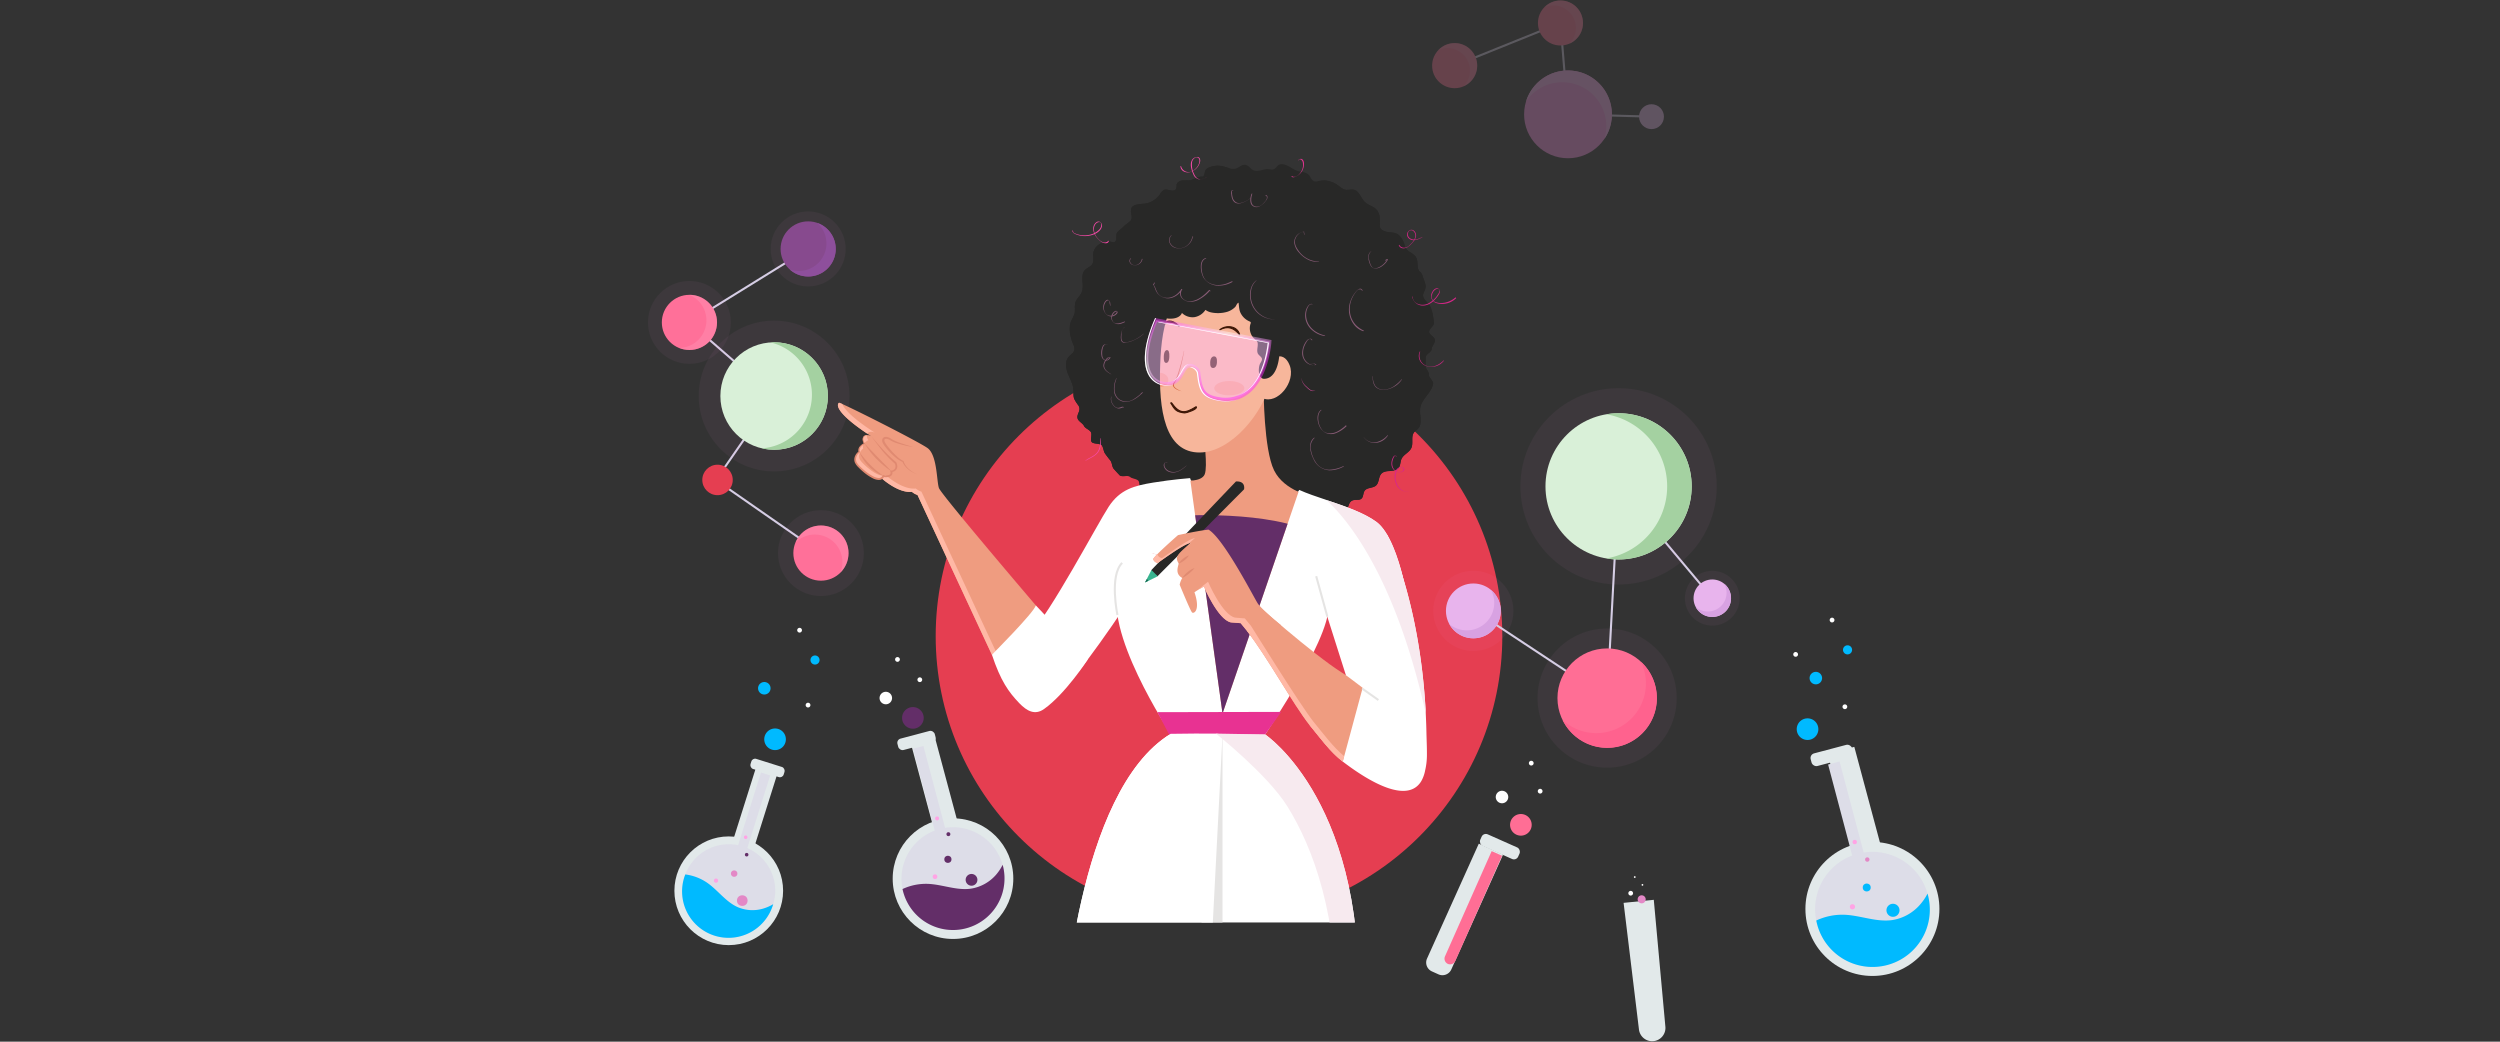 <?xml version="1.0" encoding="UTF-8"?> <svg xmlns="http://www.w3.org/2000/svg" xmlns:xlink="http://www.w3.org/1999/xlink" id="Layer_1" data-name="Layer 1" viewBox="0 0 1200 500"><rect x="0" y="0" width="1200" height="500" fill="#333333" stroke="none"/><defs><style>.cls-1,.cls-4,.cls-41{fill:none;}.cls-2{fill:#e53e51;}.cls-3{fill:#1e1e1e;}.cls-4{stroke:#d5cde4;}.cls-4,.cls-41{stroke-miterlimit:10;}.cls-20,.cls-5{fill:#ff92e7;}.cls-5{opacity:0.05;}.cls-6{fill:#e7b6ed;}.cls-7{fill:#d8a2e2;}.cls-8{fill:#ff6e95;}.cls-9{fill:#ff628e;}.cls-10{fill:#d9f0d8;}.cls-11{fill:#a4d1a1;}.cls-12{fill:#00baff;}.cls-13,.cls-30{fill:#fff;}.cls-14{fill:#e2e9ea;}.cls-15{fill:#dddde8;}.cls-16{fill:#e388c6;}.cls-17{fill:#632e68;}.cls-18{fill:#ffa4e5;}.cls-19,.cls-36{opacity:0.25;}.cls-21{fill:#ffb0f2;}.cls-22{fill:#ff94b5;}.cls-22,.cls-37,.cls-38,.cls-48{opacity:0.45;}.cls-23{fill:#814689;}.cls-24{fill:#8e4f9c;}.cls-25{clip-path:url(#clip-path);}.cls-26,.cls-50{fill:#ef9c80;}.cls-26,.cls-27,.cls-28,.cls-30,.cls-32,.cls-36,.cls-41,.cls-42,.cls-46{isolation:isolate;}.cls-28{fill:#ffb8a5;}.cls-29{fill:#e08970;}.cls-31{fill:#282827;}.cls-32{fill:#f7b69b;}.cls-33,.cls-34{fill:#3d1605;}.cls-34{stroke:#3d1605;stroke-linecap:round;stroke-linejoin:round;stroke-width:0.52px;}.cls-35{fill:#d5633a;}.cls-36{fill:#f75921;}.cls-37{fill:#ffc0ff;}.cls-38{fill:url(#linear-gradient);}.cls-39{clip-path:url(#clip-path-2);}.cls-40{fill:#e83292;}.cls-41{stroke:#e5e4e3;}.cls-42{fill:#e5e4e3;}.cls-43{fill:#e08a71;}.cls-44{fill:#38b490;}.cls-45{fill:#146a52;}.cls-46{fill:#f7eaef;}.cls-47{fill:#e94da9;}.cls-49{fill:#ff9ad7;}.cls-51{fill:#f849a8;}.cls-52{fill:#d82689;}</style><clipPath id="clip-path"><rect class="cls-1" x="359.19" y="68.71" width="464.01" height="374.06"></rect></clipPath><linearGradient id="linear-gradient" x1="585.54" y1="183.34" x2="570.38" y2="146.09" gradientUnits="userSpaceOnUse"><stop offset="0" stop-color="#f2f"></stop><stop offset="0.5" stop-color="#fff"></stop><stop offset="1" stop-color="#f2f"></stop></linearGradient><clipPath id="clip-path-2"><polyline class="cls-1" points="623.29 236.13 571.38 230.74 586.81 342.49"></polyline></clipPath></defs><circle class="cls-2" cx="585.12" cy="305.36" r="135.99"></circle><path class="cls-3" d="M590.09,351.37a1.5,1.5,0,0,0,0-3,1.5,1.5,0,0,0,0,3Z"></path><line class="cls-4" x1="776.92" y1="233.45" x2="821.9" y2="287.15"></line><circle class="cls-5" cx="771.42" cy="335.08" r="33.41"></circle><circle class="cls-5" cx="776.92" cy="233.45" r="47.13"></circle><polyline class="cls-4" points="776.92 233.45 771.42 335.08 708.01 293.23"></polyline><circle class="cls-6" cx="707.21" cy="293.23" r="13.16"></circle><circle class="cls-5" cx="707.21" cy="293.23" r="19.25"></circle><path class="cls-7" d="M715.63,283.11a13.16,13.16,0,0,1-20,16.39,13.16,13.16,0,1,0,20-16.39Z"></path><circle class="cls-6" cx="821.9" cy="287.15" r="9"></circle><circle class="cls-5" cx="821.9" cy="287.15" r="13.16"></circle><path class="cls-7" d="M827.66,280.22A9,9,0,0,1,814,291.44a9,9,0,1,0,13.68-11.22Z"></path><circle class="cls-8" cx="771.42" cy="335.08" r="23.84"></circle><path class="cls-9" d="M787.6,317.58a23.83,23.83,0,0,1-37.56,28,23.84,23.84,0,1,0,37.56-28Z"></path><circle class="cls-10" cx="776.92" cy="233.45" r="35.09"></circle><path class="cls-11" d="M776.92,198.36a35.49,35.49,0,0,0-5.87.5,35.09,35.09,0,0,1,0,69.18,35.49,35.49,0,0,0,5.87.5,35.09,35.09,0,1,0,0-70.18Z"></path><path class="cls-12" d="M377.22,354.86a5.19,5.19,0,1,1-5.19-5.19A5.19,5.19,0,0,1,377.22,354.86Z"></path><path class="cls-12" d="M369.87,330.37a3,3,0,1,1-3-3A3,3,0,0,1,369.87,330.37Z"></path><path class="cls-12" d="M393.39,316.81a2.18,2.18,0,1,1-2.18-2.18A2.19,2.19,0,0,1,393.39,316.81Z"></path><path class="cls-13" d="M384.94,302.5a1.14,1.14,0,1,1-1.14-1.14A1.14,1.14,0,0,1,384.94,302.5Z"></path><path class="cls-13" d="M389,338.45a1.14,1.14,0,1,1-1.14-1.14A1.14,1.14,0,0,1,389,338.45Z"></path><circle class="cls-14" cx="349.8" cy="427.57" r="26.09"></circle><rect class="cls-14" x="360.05" y="366.09" width="16.69" height="5.09" rx="1.86" transform="translate(127.83 -93.68) rotate(17.49)"></rect><path class="cls-14" d="M354.95,367.37h10.47a.1.1,0,0,1,.1.1V418.1a3.91,3.91,0,0,1-3.91,3.91h-2.86a3.91,3.91,0,0,1-3.91-3.91V367.47a.1.1,0,0,1,.1-.1Z" transform="translate(135.29 -90.01) rotate(17.49)"></path><path class="cls-15" d="M352.49,417.7a2.42,2.42,0,0,1-1.08-2.87l13.84-43.92a.1.1,0,0,1,.11-.06l4.25,1.34a.08.08,0,0,1,.05.11l-13.88,44.05A2.32,2.32,0,0,1,352.49,417.7Z"></path><path class="cls-15" d="M371.15,434c-.2.67-.44,1.33-.7,2a22.29,22.29,0,0,1-41.51-16.27l.21-.53a22.29,22.29,0,0,1,42,14.82Z"></path><path class="cls-12" d="M371.15,434c-.2.67-.44,1.33-.7,2a22.29,22.29,0,0,1-41.51-16.27,23.8,23.8,0,0,1,10.42,3.94c5.2,3.56,8.95,9.17,14.7,11.74a18,18,0,0,0,12.21.73A20.74,20.74,0,0,0,371.15,434Z"></path><circle class="cls-16" cx="356.29" cy="432.29" r="2.55"></circle><circle class="cls-16" cx="352.4" cy="419.33" r="1.55"></circle><circle class="cls-17" cx="358.4" cy="410.25" r="0.86"></circle><circle class="cls-18" cx="357.92" cy="401.88" r="0.86"></circle><circle class="cls-18" cx="343.68" cy="422.7" r="1.02"></circle><path class="cls-12" d="M872.81,350a5.19,5.19,0,1,1-5.19-5.19A5.19,5.19,0,0,1,872.81,350Z"></path><path class="cls-12" d="M874.6,325.49a3,3,0,1,1-3-3A3,3,0,0,1,874.6,325.49Z"></path><path class="cls-12" d="M889,311.93a2.18,2.18,0,1,1-2.17-2.18A2.18,2.18,0,0,1,889,311.93Z"></path><path class="cls-13" d="M880.53,297.63a1.14,1.14,0,1,1-1.14-1.14A1.14,1.14,0,0,1,880.53,297.63Z"></path><path class="cls-13" d="M863.05,314.11a1.14,1.14,0,1,1-1.14-1.14A1.14,1.14,0,0,1,863.05,314.11Z"></path><path class="cls-13" d="M886.68,339.24a1.14,1.14,0,1,1-1.14-1.14A1.14,1.14,0,0,1,886.68,339.24Z"></path><circle class="cls-14" cx="898.76" cy="436.3" r="32.16"></circle><rect class="cls-14" x="868.99" y="359.5" width="20.57" height="6.27" rx="2.3" transform="translate(-63.52 237.1) rotate(-14.83)"></rect><path class="cls-14" d="M881.44,361.51h12.91a.13.13,0,0,1,.13.13v62.42a4.82,4.82,0,0,1-4.82,4.82h-3.53a4.82,4.82,0,0,1-4.82-4.82V361.64A.13.13,0,0,1,881.44,361.51Z" transform="matrix(0.97, -0.26, 0.26, 0.97, -71.57, 240.39)"></path><path class="cls-15" d="M895.05,424.24a3,3,0,0,1-3-2.27l-14.53-54.89a.11.11,0,0,1,.07-.14l5.31-1.4a.12.12,0,0,1,.13.08l14.57,55.05A2.85,2.85,0,0,1,895.05,424.24Z"></path><path class="cls-15" d="M925.23,428.92c.23.82.43,1.67.58,2.52a27.49,27.49,0,0,1-54,10.41c-.05-.23-.09-.46-.13-.69a27.49,27.49,0,0,1,53.53-12.24Z"></path><path class="cls-12" d="M925.23,428.92c.23.82.43,1.67.58,2.52a27.49,27.49,0,0,1-54,10.41,29.44,29.44,0,0,1,13.45-2.77c7.76.29,15.38,3.66,23.07,2.55a22.27,22.27,0,0,0,13.19-7.29A25.68,25.68,0,0,0,925.23,428.92Z"></path><circle class="cls-12" cx="908.63" cy="436.94" r="3.14"></circle><circle class="cls-12" cx="896.03" cy="426" r="1.91"></circle><circle class="cls-16" cx="896.3" cy="412.58" r="1.06"></circle><circle class="cls-18" cx="890.27" cy="404.18" r="1.06"></circle><circle class="cls-18" cx="889.17" cy="435.26" r="1.26"></circle><circle class="cls-14" cx="457.44" cy="421.75" r="28.95"></circle><rect class="cls-14" x="430.65" y="352.62" width="18.52" height="5.65" rx="2.07" transform="translate(-76.31 124.42) rotate(-14.83)"></rect><path class="cls-14" d="M441.86,354.43h11.62a.11.11,0,0,1,.11.11v56.19a4.34,4.34,0,0,1-4.34,4.34h-3.18a4.34,4.34,0,0,1-4.34-4.34V354.54a.11.11,0,0,1,.11-.11Z" transform="matrix(0.97, -0.26, 0.26, 0.97, -83.56, 127.38)"></path><path class="cls-15" d="M454.11,410.89a2.67,2.67,0,0,1-2.72-2l-13.08-49.41a.1.1,0,0,1,.07-.12l4.78-1.27a.09.09,0,0,1,.11.07l13.12,49.56A2.56,2.56,0,0,1,454.11,410.89Z"></path><path class="cls-15" d="M481.27,415.11a21.36,21.36,0,0,1,.52,2.27,24.74,24.74,0,0,1-48.58,9.36c0-.2-.08-.41-.12-.62a24.74,24.74,0,0,1,48.18-11Z"></path><path class="cls-17" d="M481.27,415.11a21.36,21.36,0,0,1,.52,2.27,24.74,24.74,0,0,1-48.58,9.36,26.56,26.56,0,0,1,12.1-2.49c7,.26,13.84,3.3,20.76,2.3A20.11,20.11,0,0,0,478,420,22.73,22.73,0,0,0,481.27,415.11Z"></path><circle class="cls-17" cx="466.33" cy="422.32" r="2.83"></circle><circle class="cls-17" cx="454.99" cy="412.48" r="1.72"></circle><circle class="cls-17" cx="455.23" cy="400.4" r="0.95"></circle><circle class="cls-18" cx="449.81" cy="392.84" r="0.95"></circle><circle class="cls-18" cx="448.81" cy="420.81" r="1.13"></circle><path class="cls-17" d="M443.38,344.59a5.19,5.19,0,1,1-5.19-5.19A5.19,5.19,0,0,1,443.38,344.59Z"></path><path class="cls-13" d="M428.19,335.06a3,3,0,1,1-3-3A3,3,0,0,1,428.19,335.06Z"></path><path class="cls-13" d="M431.93,316.52a1.14,1.14,0,1,1-1.14-1.13A1.14,1.14,0,0,1,431.93,316.52Z"></path><path class="cls-13" d="M442.65,326.27a1.14,1.14,0,1,1-1.14-1.14A1.14,1.14,0,0,1,442.65,326.27Z"></path><rect class="cls-14" x="710.04" y="403.32" width="19.92" height="6.07" rx="2.22" transform="translate(227.01 -257.33) rotate(23.96)"></rect><path class="cls-14" d="M700.38,403.55h12.75a0,0,0,0,1,0,0v60.58a4.67,4.67,0,0,1-4.67,4.67H705a4.67,4.67,0,0,1-4.67-4.67V403.55A0,0,0,0,1,700.38,403.55Z" transform="matrix(0.91, 0.41, -0.41, 0.91, 237.97, -249.39)"></path><path class="cls-8" d="M695,462.68a2.77,2.77,0,0,1-1.4-3.65L716,408.54l5,2.24-22.44,50.5A2.76,2.76,0,0,1,695,462.68Z"></path><path class="cls-8" d="M734.91,397.66a5.19,5.19,0,1,1-3.15-6.63A5.18,5.18,0,0,1,734.91,397.66Z"></path><path class="cls-13" d="M723.78,383.6a3,3,0,1,1-1.85-3.87A3,3,0,0,1,723.78,383.6Z"></path><path class="cls-13" d="M736.08,366.69a1.14,1.14,0,1,1-.69-1.45A1.14,1.14,0,0,1,736.08,366.69Z"></path><path class="cls-13" d="M740.35,380.15a1.14,1.14,0,1,1-.7-1.45A1.14,1.14,0,0,1,740.35,380.15Z"></path><path class="cls-14" d="M793.77,499.74h0a6.38,6.38,0,0,1-7.07-5.59l-7.37-60.78,14.49-1.46,5.55,60.76A6.38,6.38,0,0,1,793.77,499.74Z"></path><path class="cls-16" d="M789.92,431.43a1.93,1.93,0,1,1-2.16-1.67A1.94,1.94,0,0,1,789.92,431.43Z"></path><path class="cls-13" d="M783.86,428.63a1.13,1.13,0,1,1-1.27-1A1.13,1.13,0,0,1,783.86,428.63Z"></path><path class="cls-13" d="M785.11,420.93a.42.42,0,1,1-.84.11.42.42,0,0,1,.84-.11Z"></path><path class="cls-13" d="M788.79,424.7a.42.42,0,1,1-.47-.37A.42.42,0,0,1,788.79,424.7Z"></path><g class="cls-19"><line class="cls-4" x1="749.02" y1="11.03" x2="698.23" y2="31.52"></line><polyline class="cls-4" points="749.02 11.03 752.63 54.89 792.72 55.99"></polyline><circle class="cls-20" cx="752.64" cy="54.89" r="21.07"></circle><path class="cls-21" d="M733.62,45.82a20.51,20.51,0,0,0-1.14,2.92A21.08,21.08,0,0,1,770.1,66.69a21.07,21.07,0,1,0-36.48-20.87Z"></path><circle class="cls-8" cx="749.02" cy="11.03" r="10.81"></circle><path class="cls-22" d="M741.22,3.55A10.81,10.81,0,0,1,753.32,21a10.81,10.81,0,1,0-12.1-17.4Z"></path><circle class="cls-8" cx="698.23" cy="31.52" r="10.81"></circle><path class="cls-22" d="M690.42,24a10.81,10.81,0,0,1,12.11,17.41A10.82,10.82,0,1,0,690.42,24Z"></path><circle class="cls-6" cx="792.72" cy="56" r="5.97"></circle></g><rect class="cls-1" x="269.08" y="11.02" width="649.78" height="433.18"></rect><line class="cls-4" x1="330.92" y1="154.76" x2="387.92" y2="119.49"></line><polyline class="cls-4" points="330.93 154.76 371.57 190.09 343.64 230.43 394.05 265.49"></polyline><circle class="cls-5" cx="371.57" cy="190.09" r="36.2"></circle><circle class="cls-10" cx="371.57" cy="190.09" r="25.79"></circle><path class="cls-11" d="M369.49,215.79a24.93,24.93,0,0,1-3.79-.59,25.79,25.79,0,0,0,4.12-50.84,25.79,25.79,0,1,1-.33,51.43Z"></path><circle class="cls-8" cx="330.92" cy="154.76" r="13.24"></circle><circle class="cls-5" cx="330.92" cy="154.76" r="19.9"></circle><path class="cls-22" d="M326,167a13.23,13.23,0,0,0,8.41-23.32,13.43,13.43,0,0,0-3.6-2.18A13.23,13.23,0,1,1,326,167Z"></path><circle class="cls-8" cx="394.05" cy="265.49" r="13.24"></circle><circle class="cls-5" cx="394.05" cy="265.49" r="20.62"></circle><path class="cls-22" d="M403.35,274.9a13.23,13.23,0,0,0-21.51-14.5,13.23,13.23,0,1,1,21.51,14.5Z"></path><circle class="cls-23" cx="387.92" cy="119.49" r="13.24"></circle><circle class="cls-5" cx="387.92" cy="119.49" r="18.01"></circle><path class="cls-24" d="M379.06,129.32A13.23,13.23,0,0,0,392.3,107a13.23,13.23,0,1,1-13.24,22.32Z"></path><circle class="cls-2" cx="344.41" cy="230.37" r="7.31"></circle><g class="cls-25"><path class="cls-26" d="M418.27,209.43s6.23,8.31,11.64,12.75c1.19,2.6-.43,3.9-2.06,4,.65,2.06-1.41,2.71-3.78,2.28-2.17,4.76-11.38-3.68-12.9-5.85s-.21-4.66,1.3-5.74c-.54-1.52.55-3,2.5-4-2-2.81.27-5.14,3.3-3.43-14.41-9.24-17.53-14.58-15.51-16.12,2.75.77,37.44,18.25,42.42,21.72,4.76,3.36,4.37,16.06,5.52,19.24s46.5,56.31,46.5,56.31c1.15,9.53-21.08,23.69-21.08,23.69l-35.71-76.71a7.92,7.92,0,0,1-2.7-1.52c-6.61.76-14.54-6.51-14.54-6.51"></path><g class="cls-27"><path class="cls-28" d="M416.84,211.26a3.38,3.38,0,0,1-.71-2.4c-1.73.11-2.57,1.85-1.23,3.89A5.61,5.61,0,0,1,416.84,211.26Z"></path><path class="cls-28" d="M478,312.66,442.29,236a7.89,7.89,0,0,1-2.71-1.52c-6.61.76-14.54-6.51-14.54-6.51-3.11,2-10.64-5-12-6.92-1.52-2.16-.22-4.65,1.3-5.74a2.44,2.44,0,0,1,.33-2.24c-1.76,1-2.72,2.41-2.21,3.85-1.51,1.08-2.81,3.57-1.3,5.74,1.36,1.94,8.89,8.91,12,6.92h0s7.93,7.27,14.54,6.51a7.92,7.92,0,0,0,2.7,1.52l35.71,76.7a103.08,103.08,0,0,0,11.39-8.63A104.67,104.67,0,0,1,478,312.66Z"></path><path class="cls-28" d="M420.14,207.83c-10.32-6.63-14.85-11.25-15.84-13.9a14.82,14.82,0,0,0-1.54-.62c-1.93,1.47.84,6.4,13.61,14.88C416.94,207.19,418.41,206.85,420.14,207.83Z"></path></g><g class="cls-27"><path class="cls-29" d="M418.27,209.43c1.84,2.22,3.72,4.41,5.69,6.5a57.89,57.89,0,0,0,6.21,5.93l.07.06,0,.09a4.77,4.77,0,0,1,.44,1.43,2.9,2.9,0,0,1-.23,1.58,2.73,2.73,0,0,1-1.11,1.17,3.66,3.66,0,0,1-1.5.44l.4-.58a2.3,2.3,0,0,1,0,1.67,2.18,2.18,0,0,1-1.3,1.1,6.13,6.13,0,0,1-3,.11l.52-.28a3,3,0,0,1-1.05,1.29,2.88,2.88,0,0,1-1.61.44,6.82,6.82,0,0,1-2.9-.81,23.21,23.21,0,0,1-4.73-3.25c-.72-.62-1.42-1.27-2.08-1.95a7.88,7.88,0,0,1-1.77-2.39,4.09,4.09,0,0,1,.07-3,5.38,5.38,0,0,1,1.85-2.34l-.12.38a2.74,2.74,0,0,1-.07-1.45,3.19,3.19,0,0,1,.63-1.26,5.77,5.77,0,0,1,2.14-1.61l-.09.34a4.43,4.43,0,0,1-.69-1.83,2.2,2.2,0,0,1,.61-1.84,2.34,2.34,0,0,1,1.82-.54,4.55,4.55,0,0,1,1.76.64,4.47,4.47,0,0,0-1.77-.49,2.12,2.12,0,0,0-1.63.57,1.9,1.9,0,0,0-.43,1.62,3.8,3.8,0,0,0,.72,1.6l.14.21-.23.13a5.76,5.76,0,0,0-1.9,1.54,2.26,2.26,0,0,0-.39,2.15l.09.22-.2.16a4,4,0,0,0-1.53,4.53,7.35,7.35,0,0,0,1.61,2.08c.66.65,1.34,1.28,2.05,1.87a22.11,22.11,0,0,0,4.56,3.07,6.28,6.28,0,0,0,2.48.7,1.82,1.82,0,0,0,1.79-1.13l.16-.34.36.06a5.22,5.22,0,0,0,2.49,0,1.26,1.26,0,0,0,.78-.6,1.33,1.33,0,0,0,0-1l-.16-.55.56,0a2.23,2.23,0,0,0,1.89-1.1,2.82,2.82,0,0,0-.17-2.29l.11.14a59.29,59.29,0,0,1-6.07-6.21C421.72,214.06,419.92,211.8,418.27,209.43Z"></path></g><path class="cls-30" d="M651.7,490.83H510.48s6.07-111,51.45-138.59c7.83-.14,15.23-.16,21.7-.12,14,.08,23.64.43,23.64.43S657.76,386,651.7,490.83Z"></path><path class="cls-31" d="M687.25,167.49c0,1.38-2.87,2.6-2.93,4s.07,2.62-.06,4,1.74,2.89,1.55,4.24,2.34,3.2,2.08,4.55c-.76,4-4.72,6.76-5.93,10.54-1.15,3.57,1.27,8.14-1.24,10.92-.62.69-1.46,1.14-2,1.87-1.53,2-.22,5.08-1.25,7.4s-3.76,3.13-4.75,5.32c-.64,1.4-.45,3.15-1.42,4.35-1.86,2.3-6.13.58-8.2,2.7-1.47,1.51-1,4.27-2.59,5.69s-4.3.86-5.49,2.54c-.81,1.16-.51,3-1.62,3.86-.93.73-2.29.36-3.45.57-2.35.42-2.4,2.38-3.2,4.06-1.39,2.88-2.72.83-5.17,2.1-1.22.63-3.19-.15-4.44.42s-1.72,3.11-3,3.62-2.9.35-4.21.8-4.08-3.89-5.4-3.5-2,2.7-3.35,3-2.86-.69-4.22-.43-2.53.84-3.89,1-2.51,1.52-3.89,1.65-2.71-.34-4.09-.28-2.67,4.06-4.05,4.06-2.66-4.58-4-4.64-2.89,2.37-4.25,2.24-3.1,2.06-4.45,1.87-2.17-4-3.52-4.29-2.54-1-3.88-1.32-2.16-2.16-3.48-2.55-4,3.67-5.33,3.22-2-2.68-3.26-3.19-2.16-1.89-3.41-2.46-2.18-1.66-3.4-2.29-4.14,1.82-5.33,1.13-2-2.21-3.12-2.95-3.22-.31-4.34-1.11-.62-3.85-1.7-4.7-.22-3.94-1.26-4.84-2.82-.82-3.81-1.77-4.11.24-5.06-.76-1.93-2-2.83-3.08-.77-3-1.62-4-1.71-2.15-2.51-3.27-.78-2.76-1.53-3.92-4.35-.61-5-1.8.33-3.39-.3-4.61-2.75-1.79-3.32-3-2.45-2.09-3-3.37c-.89-2.23,1.92-3.86.31-6.46a19.27,19.27,0,0,1-2-3.13c-.56-1.46-.3-3.09-.44-4.65-.25-2.73-1.75-5.17-2.71-7.74s-1.3-5.75.49-7.83c.92-1.07,2.37-1.82,2.69-3.2a4.83,4.83,0,0,0-.55-2.83c-1.47-3.66-2.43-7.88-.81-11.49a20.91,20.91,0,0,0,1.42-3.08c.49-1.81-.11-3.8.48-5.58s2.3-3,3-4.79c1.44-3.41-1-8,1.59-10.71,1-1.07,2.65-1.5,3.45-2.75,1-1.54.28-3.57.53-5.39a6.28,6.28,0,0,1,3.5-4.53,9.31,9.31,0,0,1,4.14-1c.74,0,1.92.61,2.57.25,1.54-.87.28-3.46,1.34-4.68.9-1,2.07-1.75,3-2.75s2.15-1.63,3.14-2.58c2.36-2.25-2.14-6.45,2.95-7.9a30.16,30.16,0,0,1,4.15-.51,10.66,10.66,0,0,0,7.28-4.58,4.88,4.88,0,0,1,1.83-2c1-.42,2.09,0,3.14.24s2.39.09,2.8-.9a8.39,8.39,0,0,0,.15-1.82c.22-1.24,1.58-1.95,2.84-2.09s2.53.11,3.77-.11c2.14-.39,4.09-2.14,6.21-1.64,1.16-2.13.24-3.32,2.75-4.45a10.69,10.69,0,0,1,6.9-.51c2,.51,4,1.61,6,1,1.55-.49,2.85-2,4.46-1.79s2.37,1.8,3.71,2.5c2.05,1.08,4.28-.12,6.35-.43.87-.13,2.75.37,3.39.14,2-.72,1.77-2.72,4.48-2.48s4.7,2.45,7.21,3.21c1.75.53,3.63.42,5.1,1.65,1.29,1.08,1.3,2.77,3,3.33,1.25.4,3.49-.48,4.88-.36A12.64,12.64,0,0,1,642,88.8c1.29.91,2.5,2.1,4.06,2.31,1.24.17,2.52-.33,3.75-.06,2.69.57,3.39,4.09,5.39,6,1.5,1.4,3.72,1.84,5.2,3.26,2.27,2.16,1.94,5,1.93,7.87a3.29,3.29,0,0,0,.1,1,2.91,2.91,0,0,0,1.53,1.52c2.09,1.1,4.43.58,6.39,1.43,1.78.78,3.23,3.3,3.75,5.06a8,8,0,0,0,.73,2c1.28,2,4,2.38,5.08,4.7.89,1.84.08,4.53,1.29,6.13.27.35.65.6.93.94a4.35,4.35,0,0,1,.74,1.62c.45,1.44,1.36,3.24,1.44,4.74s-.77,2.49-1.16,3.91c-.52,1.89,1.86,3.76,2.89,5.08,1.46,1.89,2,6.24,2.29,8.58.19,1.36-2.49,3.06-2.36,4.44s2.78,2.55,2.85,3.93S687.25,166.1,687.25,167.49Z"></path><path class="cls-31" d="M685.81,179.68c.19-1.35-1.68-2.86-1.55-4.24s0-2.6.06-4,2.93-2.59,2.93-4,1.6-2.81,1.54-4.18-2.73-2.57-2.85-3.93,2.55-3.08,2.36-4.44c-.33-2.34-.83-6.69-2.29-8.58-1-1.32-3.41-3.19-2.89-5.08.39-1.42,1.24-2.36,1.16-3.91s-1-3.3-1.44-4.74a4.35,4.35,0,0,0-.74-1.62c-.28-.34-.66-.59-.93-.94-1.21-1.6-.4-4.29-1.29-6.13-1.13-2.32-3.8-2.71-5.08-4.7a8,8,0,0,1-.73-2c-.52-1.76-2-4.28-3.75-5.06-2-.85-4.3-.33-6.39-1.43a2.91,2.91,0,0,1-1.53-1.52,3.29,3.29,0,0,1-.1-1c0-2.82.34-5.71-1.93-7.87-1.48-1.42-3.7-1.86-5.2-3.26-2-1.88-2.7-5.4-5.39-6-1.23-.27-2.51.23-3.75.06-1.56-.21-2.77-1.4-4.06-2.31a12.64,12.64,0,0,0-6.09-2.24,24.85,24.85,0,0,0-3.59.44c1,1.9.78,4.14.77,6.33a3.61,3.61,0,0,0,.1,1,2.9,2.9,0,0,0,1.53,1.51c2.09,1.11,4.43.59,6.39,1.44,1.78.78,3.23,3.29,3.75,5.05a7.87,7.87,0,0,0,.73,2c1.28,2,4,2.39,5.08,4.71.89,1.84.08,4.53,1.29,6.13.27.35.65.6.93.94a4.35,4.35,0,0,1,.74,1.62c.45,1.44,1.36,3.24,1.44,4.74s-.77,2.49-1.16,3.91c-.52,1.89,1.86,3.75,2.89,5.08,1.46,1.89,2,6.24,2.29,8.58.19,1.35-2.49,3.06-2.36,4.43s2.78,2.55,2.85,3.94-1.54,2.79-1.54,4.18-2.87,2.6-2.93,4,.07,2.62-.06,4,1.74,2.88,1.55,4.24,2.34,3.2,2.08,4.55c-.76,4-4.72,6.75-5.93,10.54-1.15,3.57,1.27,8.13-1.24,10.92-.62.68-1.46,1.14-2,1.87-1.53,2-.22,5.07-1.25,7.39s-3.76,3.14-4.75,5.33c-.64,1.4-.45,3.15-1.42,4.35-1.86,2.3-6.13.58-8.2,2.7-1.47,1.51-1,4.27-2.59,5.69s-4.3.86-5.49,2.54c-.81,1.16-.51,3-1.62,3.85-.93.74-2.29.37-3.45.58-2.35.42-2.4,2.38-3.2,4.05-1.39,2.89-2.72.84-5.17,2.11-1.22.63-3.19-.15-4.44.42s-1.72,3.11-3,3.62-2.9.34-4.21.8-4.08-3.89-5.4-3.5-2,2.7-3.35,3-2.86-.69-4.22-.43-2.53.84-3.89,1-2.51,1.52-3.89,1.65-2.71-.35-4.09-.28-2.67,4.06-4.05,4.06-2.66-4.58-4-4.64-2.89,2.37-4.25,2.24-3.1,2.06-4.45,1.86-2.17-4-3.52-4.28-2.54-1-3.88-1.32-2.16-2.16-3.48-2.55a1.7,1.7,0,0,0-1.28.45,2.81,2.81,0,0,0,.63,2c1.08.85.58,3.9,1.7,4.7s3.18.36,4.34,1.11,1.92,2.26,3.12,2.95,4.1-1.76,5.33-1.13,2.15,1.72,3.4,2.29,2.13,1.94,3.41,2.46,1.95,2.74,3.26,3.19,4-3.6,5.33-3.22,2.14,2.23,3.48,2.56,2.53,1,3.88,1.31,2.15,4.09,3.52,4.29,3.07-2,4.45-1.87,2.87-2.31,4.25-2.24,2.64,4.64,4,4.64,2.68-4,4.05-4.06,2.73.41,4.09.28,2.53-1.46,3.89-1.65,2.54-.78,3.89-1,2.89.75,4.22.43,2-2.64,3.35-3,4.11,3.95,5.4,3.5,2.94-.29,4.21-.8,1.76-3.05,3-3.62,3.22.21,4.44-.42c2.45-1.27,3.78.78,5.17-2.1.8-1.68.85-3.64,3.2-4.06,1.16-.21,2.52.16,3.45-.57,1.11-.88.81-2.7,1.62-3.86,1.19-1.68,4-1.16,5.49-2.54s1.12-4.18,2.59-5.69c2.07-2.12,6.34-.4,8.2-2.7,1-1.2.78-2.95,1.42-4.35,1-2.19,3.78-3.13,4.75-5.32s-.28-5.37,1.25-7.4c.55-.73,1.39-1.18,2-1.87,2.51-2.78.09-7.35,1.24-10.92,1.21-3.78,5.17-6.52,5.93-10.54C688.15,182.88,685.61,181.05,685.81,179.68Z"></path><path class="cls-31" d="M576.84,137.33c-13.1,5.06-19.55,17.57-20.7,38.83s.67,43.34,16,45.73,31.3-16.09,35.72-30.15S606.73,125.79,576.84,137.33Z"></path><path class="cls-31" d="M540.62,226.45c-.9-1-.77-3-1.62-4.06s-1.7-2.15-2.5-3.27-.79-2.76-1.53-3.92-4.35-.6-5-1.8.32-3.38-.31-4.61-2.74-1.79-3.32-3-2.44-2.09-2.95-3.37c-.9-2.23,1.91-3.86.3-6.46a19.88,19.88,0,0,1-2-3.12c-.55-1.47-.29-3.1-.44-4.65-.25-2.74-1.74-5.18-2.7-7.75s-1.3-5.74.49-7.83c.92-1.07,2.37-1.82,2.68-3.2a4.9,4.9,0,0,0-.54-2.83c-1.47-3.66-2.43-7.88-.82-11.48a21.56,21.56,0,0,0,1.43-3.09c.48-1.81-.11-3.8.48-5.58s2.29-3,3-4.79c1.44-3.4-1-8,1.59-10.71,1-1.07,2.65-1.5,3.45-2.75,1-1.54.28-3.57.53-5.38a6.29,6.29,0,0,1,3.5-4.54,9.49,9.49,0,0,1,4.15-1c.73,0,1.91.62,2.56.25,1.55-.87.28-3.46,1.35-4.68.9-1,2.07-1.75,3-2.75s2.14-1.63,3.14-2.58c2.35-2.25-2.15-6.45,2.94-7.9a28.65,28.65,0,0,1,4.16-.5,10.68,10.68,0,0,0,7.27-4.59,4.88,4.88,0,0,1,1.84-2c1-.43,2.09,0,3.13.23s2.4.09,2.8-.9a9,9,0,0,0,.16-1.81c.22-1.25,1.58-2,2.83-2.1s2.53.11,3.77-.11c2.14-.39,4.1-2.13,6.21-1.63,1.16-2.14.25-3.33,2.76-4.46a10.26,10.26,0,0,1,4.36-.85c-1.18-.24-2.36-.73-3.53-1a10.69,10.69,0,0,0-6.9.51c-2.51,1.13-1.59,2.32-2.75,4.45-2.12-.5-4.07,1.25-6.21,1.64-1.24.22-2.52,0-3.77.11s-2.62.85-2.84,2.09a8.39,8.39,0,0,1-.15,1.82c-.41,1-1.76,1.12-2.8.9s-2.16-.66-3.14-.24a4.88,4.88,0,0,0-1.83,2,10.66,10.66,0,0,1-7.28,4.58,30.16,30.16,0,0,0-4.15.51c-5.09,1.45-.59,5.65-2.95,7.9-1,1-2.19,1.59-3.14,2.58s-2.12,1.71-3,2.75c-1.06,1.22.2,3.81-1.34,4.68-.65.36-1.83-.24-2.57-.25a9.31,9.31,0,0,0-4.14,1,6.28,6.28,0,0,0-3.5,4.53c-.25,1.82.45,3.85-.53,5.39-.8,1.25-2.43,1.68-3.45,2.75-2.57,2.66-.15,7.3-1.59,10.71-.74,1.75-2.44,3-3,4.79s0,3.77-.48,5.58a20.91,20.91,0,0,1-1.42,3.08c-1.62,3.61-.66,7.83.81,11.49a4.83,4.83,0,0,1,.55,2.83c-.32,1.38-1.77,2.13-2.69,3.2-1.79,2.08-1.45,5.26-.49,7.83s2.46,5,2.71,7.74c.14,1.56-.12,3.19.44,4.65a19.27,19.27,0,0,0,2,3.13c1.61,2.6-1.2,4.23-.31,6.46.51,1.28,2.39,2.12,3,3.37s2.69,1.82,3.32,3-.38,3.42.3,4.61,4.3.64,5,1.8.73,2.8,1.53,3.92,1.66,2.19,2.51,3.27.71,3,1.62,4,1.88,2.09,2.83,3.08,4.06-.19,5.06.76a3,3,0,0,0,1,.59C542.48,228.51,541.51,227.48,540.62,226.45Z"></path><path class="cls-31" d="M602.11,187.19s0,28.41,5,38.58S626,238.44,626,238.44s-13,23-37.32,20.65-24.54-28.37-24.54-28.37,8.14.74,9.67-3.06-.46-17.85-.46-17.85Z"></path><path class="cls-26" d="M606.56,187.19s0,28.41,5,38.58,18.89,12.67,18.89,12.67-13,23-37.32,20.65-24.53-28.37-24.53-28.37,8.14.74,9.66-3.06-.46-17.85-.46-17.85Z"></path><path class="cls-32" d="M577.76,132.48c-13.1,5.06-19.55,17.57-20.7,38.83S557.73,214.64,573,217s31.31-16.1,35.73-30.15S607.65,120.94,577.76,132.48Z"></path><path class="cls-33" d="M584.13,174c.13-2.07-.4-2.88-1.29-2.93s-1.82.67-1.94,2.73.41,2.78,1.3,2.83S584,176,584.13,174Z"></path><path class="cls-33" d="M561.28,171.3c.1-2.29-.33-3.19-1.06-3.25s-1.49.74-1.6,3,.34,3.08,1.07,3.14S561.18,173.58,561.28,171.3Z"></path><path class="cls-34" d="M585.54,158.3c3.75-2,6.69-1,9.38,2.33l.11-.07c-1.18-4.29-6.56-4.7-9.52-2.31"></path><path class="cls-34" d="M566,156.53c-2.21-2.2-5.21-3.66-7.34-.94l.12.1c2.34-1.83,5-.76,7.16.84"></path><path class="cls-34" d="M561.93,193.41c2,3.36,2.66,4.35,6.59,4.79,1.24,0,6.29-1.75,5.75-2.87l-.19-.09c-5.18,3.22-7.83,3.67-11.76-1.93"></path><path class="cls-32" d="M609,173.16s6.76-6,10,2.08-5.92,19.14-12.94,15.88"></path><path class="cls-30" d="M674.82,283.64l-8.8,1.08-31.27,3.79L583,294.81s-30.27-39.29-31.81-26.46-33.46,54-33.46,54-1.62-13.24-23.25-18.23c9.53-9.53,32.22-52.52,37.67-60.87s12.26-10.12,21.46-11.62,17.63-2.14,17.63-2.14,5.35,17.53,23.53,20.43,28.87-14.76,28.87-14.76c3.62,1.65,8.26,3.21,13.16,4.86,8.49,2.86,17.76,6,23.85,10.44,6.39,4.66,10.57,17.83,12.64,26.1C674.31,280.73,674.82,283.64,674.82,283.64Z"></path><path class="cls-31" d="M594.51,145.29c.28,1.93.16,3.58,1.2,5.38a8.45,8.45,0,0,0,4,3.58c.27.11.59.25.66.54a1,1,0,0,1-.1.55,7,7,0,0,0,1.72,7.19c1.16,1.15,1.8,1.13,1.73,2.95,0,1.37-.53,2.78,0,4.11.38.93,1.77,1.64,2,2.54s-.69,1.85-1,2.7c-.83,1.92-.84,7.12,2.16,7,6.27-.21,7.42-10,7.36-14.72,17.77-1.41,51.23-31-13.41-34.09l-2.58-12.8s-5.23-7.35-20.79-2.67c-8.08,2.43-13.69,9.52-17,17a46.21,46.21,0,0,0-2.92,8.81c-.52,2.39-2,5.58-.28,7.82a5.55,5.55,0,0,0,4.34,1.77c2.26.09,4.92-.62,5.73-2.74a7.25,7.25,0,0,0,6.13,2,7.92,7.92,0,0,0,5.16-3.47,7.23,7.23,0,0,0,2.83,1.24,16,16,0,0,0,7.65-.32,9.48,9.48,0,0,0,3.85-2.36C593.4,146.72,593.77,145.51,594.51,145.29Z"></path><path class="cls-35" d="M568.39,168.47a92.5,92.5,0,0,1-2.53,11,26.7,26.7,0,0,1-1,2.67,8.4,8.4,0,0,1-.7,1.28l-.39.57a2,2,0,0,0-.27.55,1.47,1.47,0,0,0,.22,1.14,4.4,4.4,0,0,0,1,.9,12.07,12.07,0,0,0,2.5,1.22s0,0,0,0l0,0a9.24,9.24,0,0,1-2.68-1,4.13,4.13,0,0,1-1.14-.95,1.9,1.9,0,0,1-.36-1.52,4.41,4.41,0,0,1,.72-1.31,8,8,0,0,0,.67-1.18,25.44,25.44,0,0,0,1-2.59c.61-1.77,1.11-3.58,1.58-5.39s.91-3.64,1.29-5.48l0,0S568.39,168.46,568.39,168.47Z"></path><path class="cls-36" d="M582.84,186.34c0,1.9,3.23,3.44,7.22,3.44s7.21-1.54,7.21-3.44-3.23-3.45-7.21-3.45S582.84,184.43,582.84,186.34Z"></path><path class="cls-36" d="M560.81,182.68c-.13,1.74-1.85,3-3.94,3.1-.08-2.25-.11-4.55-.08-6.86h.09C559.2,179.1,561,180.78,560.81,182.68Z"></path><path class="cls-37" d="M555,153.64l54.45,10.3s-1.74,29.93-23.35,27.76c-9.17-1.27-9.68-4.68-10.75-13-.87-2.37-4.32-4.57-6.37-1.87s-3.1,8.41-10.4,7.36S546.32,173.71,555,153.64Z"></path><path class="cls-38" d="M588.25,192.68a22.2,22.2,0,0,1-2.28-.12c-9.9-1.37-10.46-5.49-11.51-13.69a4.11,4.11,0,0,0-2.87-2.43,2,2,0,0,0-2,.88,16,16,0,0,0-1.17,1.91c-1.56,2.83-3.7,6.69-10,5.78a9.56,9.56,0,0,1-7.08-4.94c-3.17-5.66-2.17-15.17,2.82-26.77l.28-.64,55.88,10.57-.05.76c0,.67-1.06,16.59-10.28,24.46A17.59,17.59,0,0,1,588.25,192.68Zm-17-18a3.79,3.79,0,0,1,.58,0,5.81,5.81,0,0,1,4.28,3.63l0,.19c1.06,8.3,1.41,11.1,10,12.29a16.32,16.32,0,0,0,12.68-3.71c7.56-6.45,9.3-19.25,9.62-22.49l-53-10c-6.11,14.54-4.29,21.64-2.63,24.6a7.76,7.76,0,0,0,5.81,4.07c5.17.75,6.75-2.12,8.29-4.9a17,17,0,0,1,1.3-2.12A3.72,3.72,0,0,1,571.26,174.68Z"></path><path class="cls-13" d="M568.25,176.27a17,17,0,0,0-1.3,2.12c-1,1.88-2.1,3.79-4.28,4.61,2.57-.67,3.73-2.75,4.85-4.79a17.06,17.06,0,0,1,1.31-2.12,4,4,0,0,1,1.66-1.32A3.87,3.87,0,0,0,568.25,176.27Z"></path><path class="cls-13" d="M598.86,187.13a15.56,15.56,0,0,1-5.41,3,15.56,15.56,0,0,0,6-3.19c7.57-6.45,9.3-19.25,9.63-22.49l-53-10-.11.27,52.53,9.93C608.16,167.88,606.42,180.68,598.86,187.13Z"></path><path class="cls-13" d="M588.83,192.5a22.05,22.05,0,0,1-2.28-.12c-9.9-1.37-10.46-5.49-11.51-13.69a4.11,4.11,0,0,0-2.88-2.43,1.89,1.89,0,0,0-1.13.17,2.11,2.11,0,0,1,.56,0,4.11,4.11,0,0,1,2.87,2.43c1,8.2,1.61,12.32,11.51,13.69a22.2,22.2,0,0,0,2.28.12,18.49,18.49,0,0,0,6.33-1.07A18.66,18.66,0,0,1,588.83,192.5Z"></path><path class="cls-13" d="M559,184.83a9.56,9.56,0,0,1-7.07-4.94c-3.17-5.66-2.17-15.17,2.82-26.77l.16-.37-.46-.09-.28.64c-5,11.6-6,21.11-2.82,26.77a9.56,9.56,0,0,0,7.08,4.94,9.76,9.76,0,0,0,4.85-.38A10.32,10.32,0,0,1,559,184.83Z"></path><path class="cls-30" d="M551.63,265.17,637,288.24c6,11.59-29.72,64.31-29.72,64.31l-45.34-.31s-33.83-51-24.3-71.47c14-15.6,16.17-19.64,16.17-19.64"></path><polygon class="cls-26" points="571.38 230.74 586.81 342.49 606.27 285.74 623.29 236.13 571.38 230.74"></polygon><g class="cls-39"><path class="cls-17" d="M560.82,247.84s42.13-3.46,66.94,6.65l-27.18,93.85h-32Z"></path></g><path class="cls-30" d="M684.92,362.64a33,33,0,0,1-.92,7.46l0,.07c-.1.46-.22.91-.34,1.33s-.27.84-.41,1.23a15.88,15.88,0,0,1-1,2.15l-.3.48-.31.45-.34.43c-6.58,8-21.68.7-36.06-10.14-.22-.17-.45-.34-.67-.53-6.11-4.79-10.54-11-15.21-16.65l-.65-.8L646,324l-11.28-35.51-1.49-4.72,22.66-18.91,9.86-8.23a141.29,141.29,0,0,1,7.48,20c4.53,14.7,9.68,37.15,11.14,66,.16,3.24.28,6.55.34,9.93C684.83,356.62,684.94,359.17,684.92,362.64Z"></path><polygon class="cls-40" points="607.27 352.55 561.17 352.55 555.55 341.84 614.98 341.71 607.27 352.55"></polygon><path class="cls-26" d="M644.23,322.93c-14.41-9.09-42.35-34.06-42.35-34.06l-3.36,13.93c9.84,12.62,22,35,30.15,45.32l.65.8c4.67,5.66,9.1,11.86,15.21,16.65l9.55-35.42L648,325.54C646.8,324.61,645.53,323.75,644.23,322.93Z"></path><line class="cls-41" x1="653.87" y1="330.53" x2="661.63" y2="336.02"></line><polygon class="cls-42" points="586.81 352.55 586.81 490.83 571.38 490.83 586.81 352.55"></polygon><path class="cls-30" d="M586.81,352.55l-7.13,138.28h-69.2s6.07-111,51.45-138.59c7.83-.14,15.23-.16,21.7-.12Z"></path><path class="cls-30" d="M476.12,314.27s20.21-20.22,21.08-23.69c4.16,4.6,24.91,26,24.91,26s-10.68,16.48-21,23.77c-4.33,3.06-8.18,1-11.85-2.82C484.11,332.15,480.31,326.85,476.12,314.27Z"></path><g class="cls-27"><path class="cls-43" d="M415,212.86l3.2,3.36c1.07,1.11,2.13,2.24,3.21,3.33,2.14,2.22,4.34,4.36,6.47,6.63a33.93,33.93,0,0,1-3.76-2.76c-1.21-1-2.33-2.07-3.43-3.17A37.13,37.13,0,0,1,415,212.86Z"></path></g><g class="cls-27"><path class="cls-43" d="M412.47,216.87c.81,1.14,1.67,2.22,2.54,3.28s1.79,2.07,2.75,3a37.55,37.55,0,0,0,3,2.77c1,.89,2.16,1.68,3.3,2.51a16.13,16.13,0,0,1-3.76-1.88c-.61-.37-1.14-.84-1.71-1.26s-1.06-.93-1.55-1.44A20,20,0,0,1,412.47,216.87Z"></path></g><path class="cls-31" d="M593.26,231.1l-40.63,42.56a4.29,4.29,0,0,0,3,2.91l41.51-41.68S598.14,230.84,593.26,231.1Z"></path><path class="cls-44" d="M552.7,273.61l-3.1,6,6.1-3Z"></path><path class="cls-45" d="M549.59,279.58l.85-1.59c.45.2.62.32.73.79Z"></path><path class="cls-26" d="M611.6,297.45s-6.27-5.42-7.87-7.79-16.31-31.15-23.65-35.44c-4.43.43-14.63,2.63-14.63,2.63s-12.09,10.59-11.89,11.55,1.57,2,2.31,1.67,12.4-9.14,15.65-9.47c-6.86,5.86-7.58,6.72-5.75,9.9-.48,2.06-1.67,5,1.71,6.93a10.09,10.09,0,0,0-1.24,3.23s5.08,12.4,5.92,13.28,4.17-.93,1.18-9.65a50.38,50.38,0,0,1,4.55-2.77s6.78,16,13,17.23l4.66.37,8.79,10.72s10.5-3.57,10.51-9.75Z"></path><g class="cls-27"><path class="cls-28" d="M631.2,347.33c-.22-.26-.43-.52-.65-.8-6.65-8.39-30-46-30-46l-1.16-1.4-1.87-2.29-4.66-.38c-6.19-1.26-13-17.22-13-17.22s-4.37,3.32-4.28,3.6c1.53-.94,2.26-1.31,2.26-1.31s6.78,16,13,17.23l4.66.37,3,3.67h0c9.84,12.62,22,35,30.15,45.32l.65.8c4.67,5.66,9.1,11.86,15.21,16.65l.69-2.58C639.72,358.36,635.56,352.61,631.2,347.33Z"></path><path class="cls-28" d="M573.54,258.3c-3.25.34-14.91,9.17-15.64,9.48s-2.12-.71-2.32-1.67a.44.44,0,0,1,.08-.25c-1.28,1.29-2.15,2.28-2.1,2.54.2,1,1.57,2,2.31,1.67s10.72-7.87,14.79-9.26C571.47,260.09,572.42,259.27,573.54,258.3Z"></path></g><g class="cls-27"><path class="cls-43" d="M565.77,270.5a9.12,9.12,0,0,1,2.15-2.35,9,9,0,0,1,2.78-1.56,9.2,9.2,0,0,1-2.16,2.35A9.38,9.38,0,0,1,565.77,270.5Z"></path></g><g class="cls-27"><path class="cls-43" d="M567.48,277.43a12.08,12.08,0,0,1,2.57-2.85,13.32,13.32,0,0,1,1.56-1.11,5.39,5.39,0,0,1,1.81-.76c-.47.47-.87.94-1.33,1.38s-.92.86-1.4,1.26A14.5,14.5,0,0,1,567.48,277.43Z"></path></g><path class="cls-46" d="M607.27,352.55l-23.64-.43s24.79,19.62,34.35,35c12.16,19.61,24.77,52.48,23.53,103.7H651.7C657.76,386,607.27,352.55,607.27,352.55Z"></path><path class="cls-47" d="M624.67,181.59a6.55,6.55,0,0,0,2.33,4.16c1,1,2.72,2.75,4.26,1.58l0-.05c-1.45,1-3.24-.87-4.2-1.78a6.71,6.71,0,0,1-2.39-4s-.05,0-.05.05Z"></path><g class="cls-48"><path class="cls-49" d="M630,146c-1.48-.71-2.67,1.53-3.06,2.58a8.71,8.71,0,0,0,0,5.68,9.9,9.9,0,0,0,3.35,4.59,11.74,11.74,0,0,0,5.48,2.44.92.92,0,0,0,.36-.17c-.77-.28-1.57-.45-2.34-.77a12.68,12.68,0,0,1-2.22-1.16,10.57,10.57,0,0,1-3.52-3.7,9.19,9.19,0,0,1-1.12-4.82,7.8,7.8,0,0,1,.57-2.56c.36-.89,1.14-2.46,2.34-2,0,0,.19-.07.17-.07Z"></path><path class="cls-49" d="M603.1,134.55c-3,2.17-3.58,6.43-2.79,9.81a11.48,11.48,0,0,0,6.69,8,12,12,0,0,0,5.28.94c.08,0,.18,0,0,0a11.7,11.7,0,0,1-11.76-13.74,7.81,7.81,0,0,1,2.69-5s-.11,0-.14,0Z"></path><path class="cls-49" d="M578.84,123.86c-1.76.36-2.43,2.14-2.44,3.77a11.32,11.32,0,0,0,1.22,5.54,8.5,8.5,0,0,0,7.61,3.93,13.15,13.15,0,0,0,6.46-1.83s-.24-.29-.32-.26c-1,.4-2,.9-3,1.22a12.51,12.51,0,0,1-3.2.57A8.42,8.42,0,0,1,579.3,135c-1.71-1.47-2.28-3.65-2.5-5.8-.2-1.9,0-4.54,2.22-5.14,0,0-.12-.18-.18-.16Z"></path><path class="cls-49" d="M554.13,135.59a4.88,4.88,0,0,0-.52.84c-.17.12-.18.24,0,.35s.14.22.2.33a8.23,8.23,0,0,1,.56,1.25,8.85,8.85,0,0,0,1.17,2.39,6.69,6.69,0,0,0,2.78,2c3.61,1.43,7.29-.75,9.2-3.83,0,0-.41-.24-.42-.23a3.5,3.5,0,0,0,.38,4.61,6,6,0,0,0,3.12,1.52,8.47,8.47,0,0,0,5.54-1.42,17.56,17.56,0,0,0,4.73-4l-.45-.25c.1.19.21.37.32.55s.28.09.31.17c-.06-.16-.11-.31-.18-.47a2.53,2.53,0,0,0-.45-.25c-2.28,2.43-5.26,5.09-8.73,5.44a4.41,4.41,0,0,1-4.23-1.63,3.44,3.44,0,0,1,.06-4.06l-.42-.23c-1.63,2.65-4.59,4.72-7.82,4.21a5.2,5.2,0,0,1-3.76-2.49,16.4,16.4,0,0,1-.94-2.19,6.08,6.08,0,0,0-.53-1.05c-.21-.32-.26-.31-.08-.66l.39-.77-.2-.11Z"></path><path class="cls-49" d="M629.9,163.26c-.16-.62-.74-.73-1.29-.62a2.46,2.46,0,0,0-1.49,1,9.92,9.92,0,0,0-2.08,5.81c0,3.41,2.88,6.49,6.41,5.7a1.67,1.67,0,0,0,.26-.06l.16,0c0-.05-.3-.23-.35-.27a2.73,2.73,0,0,0-1.47-.39,2.63,2.63,0,0,0-1.11.27l.08,0a2.09,2.09,0,0,1,1.53-.13,2.32,2.32,0,0,1,.56.3c.3.21.54.3,0,.42l.43-.09c-2.77.52-5.36-1.76-5.92-4.37a8.13,8.13,0,0,1,.47-4.6,11.79,11.79,0,0,1,1.09-2.12,2.91,2.91,0,0,1,1.58-1.47l-.39.08a1.18,1.18,0,0,1,1.3.62l.21-.05Z"></path><path class="cls-49" d="M626.4,112.66a1.85,1.85,0,0,1-.4-1.45s0,0,0,0a5.21,5.21,0,0,0-4.79,5.19,8.59,8.59,0,0,0,2.34,4.85,13.3,13.3,0,0,0,4,3.23,10,10,0,0,0,5.44,1.2c.07,0,.22-.15.24-.15a12,12,0,0,1-9.93-5.2c-1.18-1.6-2.19-3.6-1.55-5.62a5.07,5.07,0,0,1,1.6-2.38,3.65,3.65,0,0,1,2.15-1c.45.06.29.4.39.72a1.88,1.88,0,0,0,.39.67s.17-.08.16-.09Z"></path><path class="cls-49" d="M539.78,157a5.21,5.21,0,0,0-1.73,4,6.77,6.77,0,0,0,.13,2.5,1.7,1.7,0,0,0,1.87,1,13.33,13.33,0,0,0,4.6-1.39,16,16,0,0,0,4.39-2.92s-.14,0-.17.05a19.18,19.18,0,0,1-4.45,2.91,17.59,17.59,0,0,1-2.61.92,4.3,4.3,0,0,1-2.38.18c-1.41-.47-1.19-2.5-1.13-3.68a4.52,4.52,0,0,1,1.48-3.64Z"></path><path class="cls-49" d="M535.87,181.54a11.29,11.29,0,0,0-1,7,5.5,5.5,0,0,0,3.68,4.09c3.91,1.14,7.54-1.74,10.14-4.29a.89.89,0,0,0-.37,0,2.28,2.28,0,0,0-.92.82s.13,0,.15,0a3.84,3.84,0,0,1,1.13-.83l-.38,0a22.22,22.22,0,0,1-4.56,3.52,6.15,6.15,0,0,1-6.42-.13c-3.26-2.4-2.59-6.95-1.32-10.22,0,0-.14,0-.16,0Z"></path><path class="cls-49" d="M562.28,112.89a3.17,3.17,0,0,0-1,3.31A4.17,4.17,0,0,0,564.2,119a6.64,6.64,0,0,0,6.28-1.6,6.33,6.33,0,0,0,2.09-3.91l-.27.1.26.26s.17-.06.17-.06l-.16-.3a.74.74,0,0,0-.27.1c-.54,3.31-3.61,6-7.07,5.5a4.58,4.58,0,0,1-3.54-2.45,3.25,3.25,0,0,1,.77-3.77s-.13,0-.18.07Z"></path><path class="cls-49" d="M542.77,123.93a1.66,1.66,0,0,0-.55,1.77,2.21,2.21,0,0,0,1.41,1.43,3.61,3.61,0,0,0,3.63-.76,3.28,3.28,0,0,0,1.12-2.09h-.28l.17.15s.18,0,.17,0l-.06-.15s-.27-.06-.28,0a3.67,3.67,0,0,1-1.08,2,3.33,3.33,0,0,1-2.28,1,2.43,2.43,0,0,1-2.18-1.31,1.79,1.79,0,0,1,.39-2s-.14,0-.18,0Z"></path><path class="cls-49" d="M654,139.49a1.11,1.11,0,0,0-1.64-.78,4.31,4.31,0,0,0-1.41,1.17,14.43,14.43,0,0,0-2.79,4.83,11.8,11.8,0,0,0,1.44,10.67,9.1,9.1,0,0,0,4.78,3.61c.08,0,.33-.26.33-.27A13.62,13.62,0,0,1,651,156.2a11.37,11.37,0,0,1-2.41-3.81,12.3,12.3,0,0,1,.67-9.74,13.79,13.79,0,0,1,1.59-2.51,5.67,5.67,0,0,1,.56-.65,1.89,1.89,0,0,1,1.38-.62,1,1,0,0,1,1,.79s.23-.1.22-.17Z"></path><path class="cls-49" d="M634.1,196.7c-2.51,1.93-1.82,6.15-.42,8.55a7.13,7.13,0,0,0,2.07,2.2A6,6,0,0,0,641,208a15,15,0,0,0,5.4-3.51s-.27-.27-.31-.27a.73.73,0,0,0-.67.69s.14.1.13.11a1,1,0,0,1,.85-.53l-.31-.27c-1.71,1.31-3.38,2.78-5.48,3.44-1.93.61-4.39.52-5.82-1.1a8.89,8.89,0,0,1-2-5c-.16-1.69.1-3.59,1.51-4.71,0,0-.17-.17-.19-.16Z"></path><path class="cls-49" d="M654.53,209.76a6.42,6.42,0,0,0,5.31,2.84,7.59,7.59,0,0,0,6.38-3.6s-.12-.17-.14-.15a10.08,10.08,0,0,1-5.27,3.36,6,6,0,0,1-6.21-2.41s-.11-.11-.07,0Z"></path><path class="cls-49" d="M630.8,210.07c-3.21,2.53-1.81,7.28-.28,10.36a8.81,8.81,0,0,0,7.68,5.32,13.71,13.71,0,0,0,6.88-1.88s-.14-.18-.2-.16a17.23,17.23,0,0,1-6.73,1.76,7.59,7.59,0,0,1-6.44-3.38,15.64,15.64,0,0,1-2.44-6.08,6,6,0,0,1,1.73-5.8s-.15-.18-.2-.14Z"></path><path class="cls-49" d="M560.33,221.84a1.16,1.16,0,0,0-1.21.27,1.68,1.68,0,0,0-.48,1.66,3.93,3.93,0,0,0,2.83,2.82c3,.95,6-1.09,8.08-3.1.1-.1-.06,0-.09,0-2,1.71-4.28,3.49-7,3a4.7,4.7,0,0,1-2.69-1.38,3.5,3.5,0,0,1-.75-1.22c-.28-.82-.08-2.37,1.18-1.95.05,0,.16-.13.16-.13Z"></path><path class="cls-49" d="M658.79,180.7c.1,1.86.3,4,1.8,5.3a5.41,5.41,0,0,0,4,1.11,10.48,10.48,0,0,0,4.29-1.32A10.34,10.34,0,0,0,673,182s-.13,0-.15,0a19.45,19.45,0,0,1-3.64,3.32,9.37,9.37,0,0,1-5.2,1.72,4.83,4.83,0,0,1-3.92-1.92,8.7,8.7,0,0,1-1.15-4.48.62.62,0,0,0-.19,0Z"></path><path class="cls-49" d="M592,91.24a.72.72,0,0,0-.82.27c-.41.5-.2,1.45-.13,2,.16,1.54.64,3.31,2.22,3.94s3.67-.28,5.14-1.07,2.67-1.83,2.6-3.49c0,0-.28.13-.3.19-.53,1.52-.93,3.7,0,5.17a3,3,0,0,0,3.8.83,9,9,0,0,0,3.19-2.86,2.22,2.22,0,0,0,.65-1.88c-.12-.46-.5-.89-1-.6,0,0-.11.06-.09.09s0,.06.11.08a.26.26,0,0,0,.16-.11l0,0-.13.07,0,0,.16-.1s-.07,0,0-.11l-.16.13c.23-.11.54.34.61.5a1.41,1.41,0,0,1,.1.86,4.08,4.08,0,0,1-1,1.68c-1.06,1.28-2.42,2.58-4.22,2.34-2.94-.39-2.47-4.28-1.76-6.28l-.3.18c.08,1.9-1.64,2.94-3.18,3.63-1.32.6-3,1.17-4.35.39a3.77,3.77,0,0,1-1.64-2.41,8.53,8.53,0,0,1-.27-1.51c0-.28-.06-.57-.07-.85a1.74,1.74,0,0,1,0-.51c.08-.26.38-.58.66-.51,0,0,.14-.1.14-.1Z"></path><path class="cls-49" d="M658.21,120.54a3.4,3.4,0,0,0-1.39,3.29,9.37,9.37,0,0,0,1.11,3.67,2.76,2.76,0,0,0,2.06,1.39,5.59,5.59,0,0,0,3.47-1.21,8.62,8.62,0,0,0,2.79-3.15s-.24-.13-.27-.13a.7.7,0,0,0-.92.78c0,.06.25.09.25.11a.75.75,0,0,1,.89-.77l-.27-.13a9,9,0,0,1-2.68,3.07c-1.14.82-3.28,2-4.53.81a4.74,4.74,0,0,1-1-1.76,13.72,13.72,0,0,1-.61-2.17,3.72,3.72,0,0,1,1.14-3.78s0,0,0,0Z"></path><path class="cls-49" d="M533.18,146.82c-.35-.61-.17-1.3-.4-1.94a1.77,1.77,0,0,0-.57-.75c-.89-.72-1.79.48-2.16,1.22a4.76,4.76,0,0,0,1.3,5.8,3.39,3.39,0,0,0,3.26.53c.58-.22,2.3-1.36,1.7-2.12s-1.37-.13-1.87.37a3.38,3.38,0,0,0-.84,3.52,3.45,3.45,0,0,0,1.88,1.89c1.57.62,3.17-.09,4.57-.79,0,0-.21-.27-.26-.24-1.8.76-5,2-5.92-.72a3.21,3.21,0,0,1,.21-2.43c.31-.63,1-1.51,1.72-1.64.54-.09.25.33.05.61a3.35,3.35,0,0,1-1,.93,3.28,3.28,0,0,1-2.61.39c-2.09-.55-2.7-3.16-2.19-5,.21-.79.77-1.95,1.62-2.22s.88.51.94,1.05a3.45,3.45,0,0,0,.33,1.38c0,.07.19.14.22.19Z"></path><path class="cls-49" d="M531.59,165.45a1.61,1.61,0,0,0-2.22.61,7.29,7.29,0,0,0-.66,4.6,2.69,2.69,0,0,0,1.73,2.32c1.17.39,2-.44,2.67-1.36,0,0-.23-.13-.26-.14a1.85,1.85,0,0,0-1.91.92,5.1,5.1,0,0,0-1.31,2.94c0,2.09,2,3.39,3.63,4.29,0,0,.2.06.13,0-1.5-1-3.38-2.13-3.4-4.15a4.33,4.33,0,0,1,.9-2.37c.44-.68,1.15-1.76,2.12-1.5l-.26-.14a3.85,3.85,0,0,1-.9,1,1.92,1.92,0,0,1-.55.33,1.09,1.09,0,0,1-1-.09c-1.08-.52-1.24-1.8-1.27-2.89a9.56,9.56,0,0,1,.3-2.71c.22-.86,1-2.33,2.16-1.66,0,0,.24.07.12,0Z"></path><path class="cls-49" d="M533.44,190.37c-.66,1.61.2,3.55,1.4,4.69a3.69,3.69,0,0,0,1.92,1,2.85,2.85,0,0,0,1.26-.16l.65-.23a3.17,3.17,0,0,1,.44-.12c.06,0,.26-.08.17,0s.13.12.16.11c.22-.09-.17-.32-.25-.37a1.35,1.35,0,0,0-1,.09,5.49,5.49,0,0,1-1.37.39,2.23,2.23,0,0,1-1.33-.36,5.18,5.18,0,0,1-1.79-2.36,3.66,3.66,0,0,1-.15-2.7s-.08-.06-.09,0Z"></path></g><g class="cls-27"><path class="cls-50" d="M438.36,214.56s-7.91-1.64-10.78-3.59c-2.37-1.61-4.49-.71-3.19,1.68s6.28,7.79,9.09,8.88c0,0,1.09,3.82,6.75,6.15"></path><path class="cls-43" d="M438.36,214.56A47,47,0,0,1,431,212.9a15.81,15.81,0,0,1-3.54-1.5,4.91,4.91,0,0,0-1.56-.7,1.32,1.32,0,0,0-1.27.2c-.22.23-.16.78.08,1.27a11.32,11.32,0,0,0,.95,1.5c.72,1,1.53,1.93,2.35,2.86s1.71,1.79,2.62,2.63a12.37,12.37,0,0,0,3,2.12l.12.06,0,.12a7.58,7.58,0,0,0,1,2,11.92,11.92,0,0,0,1.54,1.72,13.44,13.44,0,0,0,1.86,1.39,18.4,18.4,0,0,0,2.05,1.12,17.19,17.19,0,0,1-2.14-1,14.24,14.24,0,0,1-2-1.31,12.2,12.2,0,0,1-1.68-1.69,7.55,7.55,0,0,1-1.22-2.1l.16.17a12.91,12.91,0,0,1-3.27-2,28.42,28.42,0,0,1-2.79-2.58,28.84,28.84,0,0,1-2.48-2.91,10.29,10.29,0,0,1-1.05-1.67,3.08,3.08,0,0,1-.29-1.07,1.7,1.7,0,0,1,.36-1.23,1.78,1.78,0,0,1,1.13-.58,2.92,2.92,0,0,1,1.11.08,5.7,5.7,0,0,1,1.82.88,18.53,18.53,0,0,0,3.29,1.59C433.55,213.13,436,213.86,438.36,214.56Z"></path></g><path class="cls-41" d="M536.37,295.19s-4-18.88,2.27-25"></path><line class="cls-41" x1="637.13" y1="295.98" x2="631.77" y2="276.57"></line><path class="cls-51" d="M528,210.4c.18,2.36.11,5-1.47,6.88s-3.83,2.42-5.63,3.8c0,0,.25.06.32,0,2-1.15,4.4-2,5.83-3.92s1.52-4.51,1.13-6.78c0,0-.18,0-.18,0Z"></path><path class="cls-51" d="M579,85.28c-1.41.62-3,1.25-4.41.21a4.84,4.84,0,0,1-1.41-2,9.63,9.63,0,0,1-1-5.54,3,3,0,0,1,1.74-2.34c1.06-.36,1.81.52,1.81,1.53,0,2-1.63,3.95-3.26,4.91a3.71,3.71,0,0,1-5.56-2.35s-.29.05-.29.09a2.94,2.94,0,0,0,1.87,2.64,4.22,4.22,0,0,0,3,.1,6.76,6.76,0,0,0,4.58-5c.2-1.11-.3-2.3-1.58-2.19a3.17,3.17,0,0,0-2,1c-1.67,2-.66,5.23.29,7.29a3.74,3.74,0,0,0,2.75,2.45,6.6,6.6,0,0,0,3.51-.88s0,0,0,0Z"></path><path class="cls-40" d="M619.87,84.66c.54.83,1.82.28,2.48-.07a6.56,6.56,0,0,0,3.48-4.81c.15-1,.17-2.47-.63-3.22a1.16,1.16,0,0,0-1.27-.2c-.31.13-.66.32-.74.68,0-.05.22-.08.25-.15.24-.56.92-.41,1.3-.07a2.42,2.42,0,0,1,.64,1.39,5.93,5.93,0,0,1-.27,3,6.41,6.41,0,0,1-1.66,2.56c-.81.76-2.28,1.64-3.3.75,0,0-.28.15-.28.16Z"></path><path class="cls-52" d="M671.43,117.72a2.15,2.15,0,0,0,1.93,1.47,3.75,3.75,0,0,0,2.42-.67,10.91,10.91,0,0,0,2.32-2.18,6.33,6.33,0,0,0,1.59-2.9c.27-1.58-1.09-3.72-2.88-3a2.39,2.39,0,0,0-.7,3.88c1.82,1.81,4.69.75,6.53-.43.13-.08.21-.24,0-.12-1.63.86-3.43,1.73-5.26.9a2.41,2.41,0,0,1-1.16-3.64,1.55,1.55,0,0,1,2.41.14,2.77,2.77,0,0,1,.75,2c-.07,1.81-1.64,3.48-2.91,4.63a3.5,3.5,0,0,1-3,1.08,2.39,2.39,0,0,1-1.8-1.36s-.29.1-.27.17Z"></path><path class="cls-52" d="M677.83,142.24a5.09,5.09,0,0,0,4.83,4.42c3.38.19,6.08-2.39,7.78-5,.57-.88,1.16-2,.25-2.86-1.06-1-2.41,0-3,1a4,4,0,0,0-.53,3.58,3.83,3.83,0,0,0,2.33,2.11,9.57,9.57,0,0,0,9.47-2.37c.05-.05-.28-.42-.32-.38a10.63,10.63,0,0,1-6.11,2.68A8,8,0,0,1,689,145a2.79,2.79,0,0,1-1.61-3.56,4,4,0,0,1,1.78-2.56c.59-.3,1.67-.35,1.79.56a2.94,2.94,0,0,1-.71,1.79,11.38,11.38,0,0,1-5.28,4.71c-2.79,1-6.61,0-6.9-3.43,0-.08-.2-.21-.2-.23Z"></path><path class="cls-52" d="M681.5,168.74a4.88,4.88,0,0,0,.1,4.43,5.61,5.61,0,0,0,3.3,2.62,7.6,7.6,0,0,0,8.22-2.72s-.17-.1-.2-.06c-2.1,2.17-5.24,3.76-8.26,2.57a5.17,5.17,0,0,1-2.95-6.79s-.19-.1-.21,0Z"></path><path class="cls-52" d="M670.25,219.21c.08-.34-.19-.49-.49-.53a.88.88,0,0,0-.87.48,6.11,6.11,0,0,0-.94,4.2,4,4,0,0,0,4.32,3.34c1-.1,2.48-1,1.49-2.08a1.91,1.91,0,0,0-2.13-.29c-2.66,1.17-2.5,5.32-1.7,7.58a6,6,0,0,0,6.17,4.17s-.22-.06-.28-.05c-2.37.18-4.37-1.63-5.25-3.7a8.4,8.4,0,0,1-.37-5.59,3.92,3.92,0,0,1,1.68-2.28,1.13,1.13,0,0,1,1.6.32,1,1,0,0,1,0,1c-.66,1.07-2.31.92-3.24.39a3.68,3.68,0,0,1-1.65-1.87,5.1,5.1,0,0,1-.19-3,6.8,6.8,0,0,1,.51-1.52,3.88,3.88,0,0,1,.38-.69c.06-.08.2-.27.31-.31.3-.09.45.16.43.4,0,0,.19,0,.19,0Z"></path><path class="cls-51" d="M532.09,115.5c-2,2.22-4.67-.19-5.91-2.06-1.14-1.71-1.67-4.39-.15-6.06.66-.73,2.26-1.36,2.55.06a3.31,3.31,0,0,1-.94,2.74,9.13,9.13,0,0,1-5.38,2.65,11.22,11.22,0,0,1-7.23-1.27l.35.34-.39-1.08c0-.12-.33-.25-.35-.3a2.68,2.68,0,0,0,.58,1.28,5.39,5.39,0,0,0,1.39.72,10.93,10.93,0,0,0,4.23.8c2.58,0,5.64-.94,7.3-3,.68-.86,1.19-2.26.46-3.25a1.63,1.63,0,0,0-2.15-.53,3.68,3.68,0,0,0-1.68,3.41,6.4,6.4,0,0,0,1.38,3.69,11.15,11.15,0,0,0,2.61,2.52c1,.64,3.09,1.14,3.49-.46a.56.56,0,0,0-.16-.15Z"></path><path class="cls-46" d="M684.4,342.62C679,318.47,672.55,299.5,666,284.72a188.63,188.63,0,0,0-10.1-19.84c-7.69-13.06-14.69-20.72-19.15-24.82,8.49,2.86,17.76,6,23.85,10.44,6.39,4.66,10.57,17.83,12.64,26.1C677.79,291.3,682.94,313.75,684.4,342.62Z"></path></g></svg> 